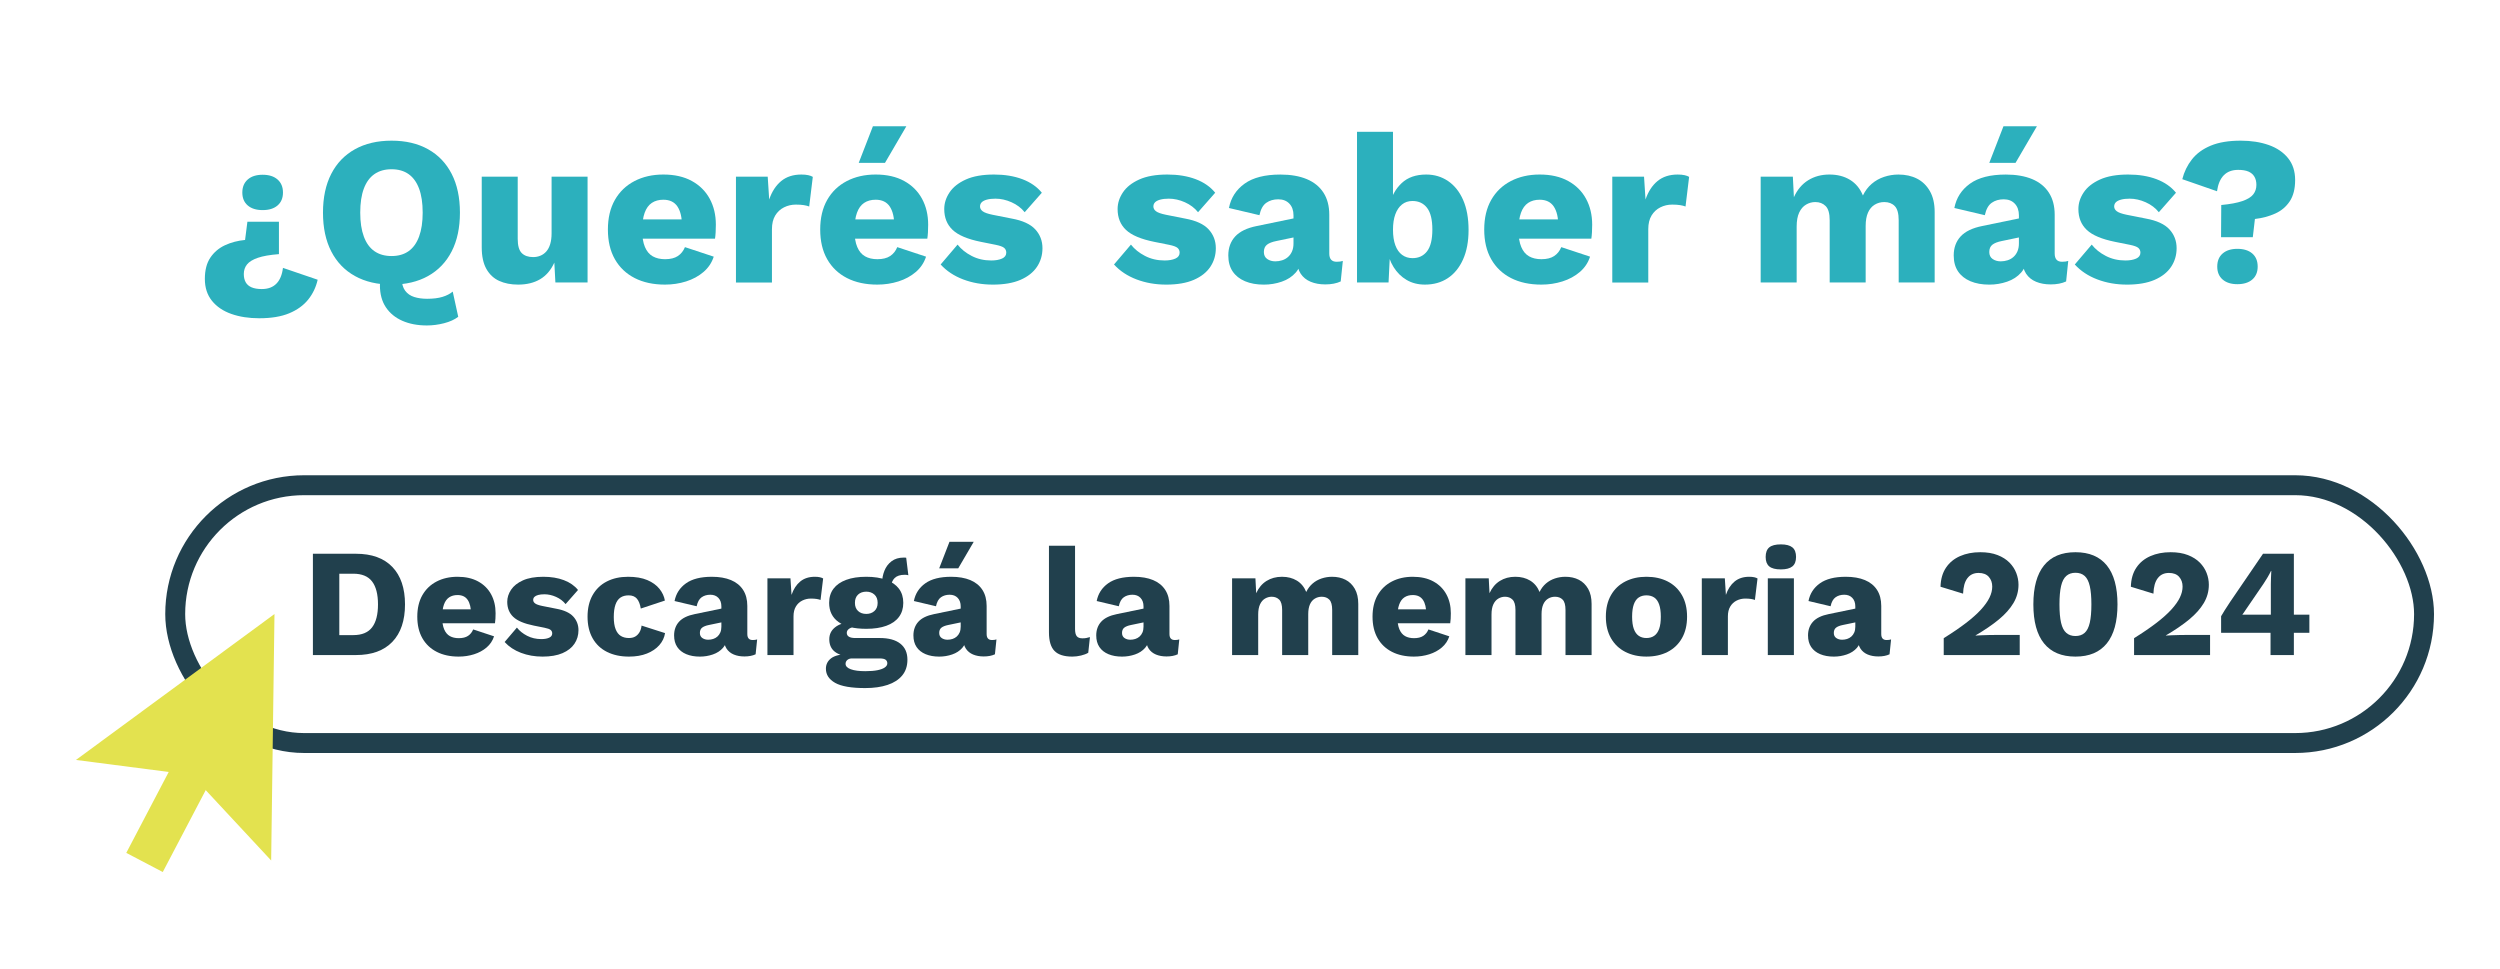 <?xml version="1.0" encoding="UTF-8"?>
<svg id="Capa_1" data-name="Capa 1" xmlns="http://www.w3.org/2000/svg" viewBox="0 0 502.009 194.671">
  <defs>
    <style>
      .cls-1 {
        fill: none;
        stroke: #21404d;
        stroke-miterlimit: 10;
        stroke-width: 4px;
      }

      .cls-2 {
        fill: #2cb0bd;
      }

      .cls-3 {
        fill: #21404d;
      }

      .cls-4 {
        fill: #e3e24f;
      }
    </style>
  </defs>
  <g>
    <path class="cls-2" d="M52.06,63.908c-2.096,0-3.968-.29-5.61-.871-1.644-.581-2.941-1.46-3.889-2.635-.951-1.177-1.425-2.644-1.425-4.4,0-1.756.369-3.181,1.105-4.271s1.714-1.919,2.933-2.487c1.219-.566,2.565-.92,4.038-1.063l.467-3.655h6.333v6.503c-1.813.141-3.23.389-4.25.743s-1.742.8-2.168,1.339c-.425.539-.637,1.176-.637,1.913,0,.652.127,1.205.382,1.658.254.453.651.793,1.189,1.02.538.226,1.219.34,2.04.34,1.247,0,2.224-.361,2.933-1.083.709-.723,1.148-1.778,1.318-3.167l6.971,2.38c-.341,1.502-.978,2.833-1.913,3.996-.936,1.161-2.204,2.075-3.805,2.742-1.601.665-3.607.998-6.015.998ZM52.741,42.188c-1.275,0-2.274-.311-2.997-.935-.722-.622-1.084-1.488-1.084-2.593,0-1.104.362-1.976,1.084-2.613.723-.638,1.722-.956,2.997-.956s2.274.318,2.997.956c.723.637,1.084,1.509,1.084,2.613,0,1.105-.361,1.971-1.084,2.593-.723.624-1.722.935-2.997.935Z"/>
    <path class="cls-2" d="M78.626,28.247c2.834,0,5.278.573,7.332,1.721,2.055,1.148,3.635,2.798,4.74,4.952s1.658,4.747,1.658,7.778c0,3.033-.553,5.626-1.658,7.779s-2.685,3.804-4.74,4.952c-2.054,1.147-4.498,1.721-7.332,1.721-2.833,0-5.285-.574-7.353-1.721-2.068-1.148-3.655-2.798-4.76-4.952s-1.658-4.747-1.658-7.779c0-3.031.553-5.625,1.658-7.778s2.692-3.804,4.76-4.952,4.52-1.721,7.353-1.721ZM78.626,33.985c-1.36,0-2.508.326-3.443.978-.935.652-1.644,1.622-2.124,2.911-.483,1.29-.723,2.898-.723,4.824,0,1.899.24,3.5.723,4.804.481,1.304,1.189,2.281,2.124,2.933s2.083.978,3.443.978c1.361,0,2.501-.326,3.422-.978s1.622-1.629,2.104-2.933.723-2.905.723-4.804c0-1.926-.241-3.534-.723-4.824-.482-1.289-1.184-2.259-2.104-2.911-.92-.651-2.061-.978-3.422-.978ZM85.725,65.354c-1.87,0-3.514-.313-4.931-.936s-2.522-1.529-3.315-2.72c-.794-1.191-1.191-2.664-1.191-4.42,0-.566.077-1.161.234-1.786.155-.622.404-1.232.743-1.827l4.25-.978c-.283.623-.496,1.191-.637,1.701-.142.51-.213.978-.213,1.402,0,1.105.226,1.962.681,2.572.453.609,1.063,1.034,1.827,1.275.766.241,1.629.361,2.593.361,1.218,0,2.246-.127,3.082-.382.835-.254,1.522-.61,2.061-1.063l1.105,5.058c-.737.566-1.686.999-2.848,1.296-1.163.298-2.309.447-3.443.447Z"/>
    <path class="cls-2" d="M104.045,57.15c-1.445,0-2.713-.248-3.804-.743s-1.948-1.297-2.572-2.403c-.623-1.104-.935-2.549-.935-4.335v-14.196h7.225v12.497c0,1.36.269,2.309.808,2.848.538.538,1.303.807,2.295.807.51,0,.992-.091,1.445-.276.453-.184.851-.467,1.191-.85.34-.383.602-.879.786-1.488.184-.61.277-1.325.277-2.147v-11.391h7.225v21.253h-6.461l-.212-3.996c-.681,1.502-1.63,2.614-2.849,3.336-1.219.723-2.692,1.084-4.42,1.084Z"/>
    <path class="cls-2" d="M133.544,57.15c-2.353,0-4.386-.438-6.1-1.317-1.714-.878-3.039-2.139-3.974-3.784-.935-1.642-1.402-3.627-1.402-5.951,0-2.323.467-4.306,1.402-5.951.935-1.642,2.246-2.904,3.932-3.783,1.686-.878,3.62-1.317,5.802-1.317,2.239,0,4.145.432,5.718,1.296s2.769,2.055,3.592,3.571c.821,1.516,1.232,3.251,1.232,5.206,0,.51-.015,1.02-.043,1.53s-.071.935-.127,1.276h-16.832v-3.868h13.644l-3.443,1.317c0-1.701-.305-3.003-.914-3.91-.61-.907-1.552-1.36-2.827-1.36-.907,0-1.678.212-2.316.637s-1.12,1.092-1.445,1.998c-.326.907-.489,2.07-.489,3.485,0,1.389.184,2.516.553,3.379.368.865.892,1.488,1.573,1.871.679.382,1.501.573,2.465.573,1.076,0,1.934-.212,2.572-.637.637-.425,1.111-1.02,1.424-1.786l5.78,1.913c-.397,1.22-1.084,2.247-2.062,3.082-.978.836-2.14,1.466-3.485,1.891-1.346.426-2.756.638-4.229.638Z"/>
    <path class="cls-2" d="M147.783,56.725v-21.253h6.376l.297,4.591c.538-1.587,1.34-2.82,2.401-3.698,1.063-.878,2.416-1.317,4.059-1.317.538,0,.999.043,1.381.128.383.084.687.198.915.34l-.723,5.951c-.284-.113-.645-.205-1.084-.277-.439-.07-.971-.105-1.594-.105-.85,0-1.644.184-2.38.552-.737.369-1.325.915-1.763,1.637-.439.723-.659,1.637-.659,2.742v10.711h-7.225Z"/>
    <path class="cls-2" d="M176.176,57.15c-2.353,0-4.386-.438-6.1-1.317-1.714-.878-3.039-2.139-3.974-3.784-.935-1.642-1.402-3.627-1.402-5.951,0-2.323.467-4.306,1.402-5.951.935-1.642,2.246-2.904,3.932-3.783,1.686-.878,3.62-1.317,5.802-1.317,2.239,0,4.145.432,5.718,1.296s2.769,2.055,3.592,3.571c.821,1.516,1.232,3.251,1.232,5.206,0,.51-.015,1.02-.043,1.53s-.071.935-.127,1.276h-16.832v-3.868h13.644l-3.443,1.317c0-1.701-.305-3.003-.914-3.91-.61-.907-1.552-1.36-2.827-1.36-.907,0-1.678.212-2.316.637s-1.12,1.092-1.445,1.998c-.326.907-.489,2.07-.489,3.485,0,1.389.184,2.516.553,3.379.368.865.892,1.488,1.573,1.871.679.382,1.501.573,2.465.573,1.076,0,1.934-.212,2.572-.637.637-.425,1.111-1.02,1.424-1.786l5.78,1.913c-.397,1.22-1.084,2.247-2.062,3.082-.978.836-2.14,1.466-3.485,1.891-1.346.426-2.756.638-4.229.638ZM175.283,25.356h6.715l-4.293,7.354h-5.271l2.849-7.354Z"/>
    <path class="cls-2" d="M199.341,57.15c-2.126,0-4.102-.348-5.929-1.041-1.829-.694-3.337-1.693-4.527-2.997l3.4-3.996c.707.908,1.65,1.666,2.826,2.275,1.176.61,2.487.914,3.932.914.878,0,1.601-.128,2.168-.382.566-.256.85-.651.85-1.191,0-.397-.142-.715-.425-.956-.284-.24-.85-.446-1.7-.617l-2.975-.595c-2.665-.537-4.556-1.339-5.675-2.401-1.12-1.063-1.679-2.457-1.679-4.186,0-1.161.354-2.275,1.063-3.336.709-1.063,1.799-1.927,3.274-2.593,1.473-.666,3.358-.999,5.653-.999,2.154,0,4.052.312,5.696.935,1.642.623,2.946,1.53,3.91,2.72l-3.443,3.912c-.681-.851-1.559-1.516-2.636-1.998-1.077-.482-2.154-.723-3.23-.723-.681,0-1.255.064-1.722.192-.467.127-.815.305-1.041.531s-.34.51-.34.85c0,.369.176.687.531.956.354.269,1.012.503,1.976.701l3.868.766c2.182.397,3.755,1.12,4.718,2.168s1.446,2.309,1.446,3.783c0,1.389-.369,2.636-1.105,3.74-.738,1.105-1.843,1.976-3.316,2.614s-3.33.956-5.567.956Z"/>
    <path class="cls-2" d="M234.152,57.15c-2.126,0-4.102-.348-5.929-1.041-1.829-.694-3.337-1.693-4.527-2.997l3.4-3.996c.707.908,1.65,1.666,2.826,2.275,1.176.61,2.487.914,3.932.914.878,0,1.601-.128,2.168-.382.566-.256.85-.651.85-1.191,0-.397-.142-.715-.425-.956-.284-.24-.85-.446-1.7-.617l-2.975-.595c-2.665-.537-4.556-1.339-5.675-2.401-1.12-1.063-1.679-2.457-1.679-4.186,0-1.161.354-2.275,1.063-3.336.709-1.063,1.799-1.927,3.274-2.593,1.473-.666,3.358-.999,5.653-.999,2.154,0,4.052.312,5.696.935,1.642.623,2.946,1.53,3.91,2.72l-3.443,3.912c-.681-.851-1.559-1.516-2.636-1.998-1.077-.482-2.154-.723-3.23-.723-.681,0-1.255.064-1.722.192-.467.127-.815.305-1.041.531s-.34.51-.34.85c0,.369.176.687.531.956.354.269,1.012.503,1.976.701l3.868.766c2.182.397,3.755,1.12,4.718,2.168s1.446,2.309,1.446,3.783c0,1.389-.369,2.636-1.105,3.74-.738,1.105-1.843,1.976-3.316,2.614s-3.33.956-5.567.956Z"/>
    <path class="cls-2" d="M259.74,43.251c0-.991-.277-1.778-.83-2.359-.552-.581-1.296-.871-2.231-.871s-1.737.233-2.401.701c-.666.467-1.127,1.297-1.381,2.487l-6.121-1.445c.397-2.04,1.445-3.669,3.146-4.888,1.7-1.218,4.094-1.827,7.183-1.827,2.068,0,3.832.305,5.292.914,1.46.61,2.579,1.516,3.359,2.72.779,1.205,1.168,2.686,1.168,4.442v7.779c0,1.105.496,1.657,1.488,1.657.51,0,.92-.056,1.233-.169l-.425,4.122c-.851.397-1.886.595-3.103.595-1.105,0-2.083-.177-2.933-.531-.85-.353-1.517-.892-1.998-1.614-.482-.723-.723-1.637-.723-2.742v-.254l.808-.298c0,1.219-.362,2.239-1.084,3.061-.723.822-1.658,1.432-2.805,1.827-1.148.397-2.345.595-3.592.595-1.445,0-2.706-.226-3.784-.679-1.076-.454-1.906-1.112-2.487-1.976s-.871-1.935-.871-3.21c0-1.53.461-2.798,1.381-3.804.922-1.006,2.373-1.707,4.358-2.104l8.033-1.658-.041,3.826-4.081.85c-.851.169-1.481.418-1.891.743-.411.326-.617.815-.617,1.466,0,.624.226,1.092.679,1.404s.992.467,1.615.467c.482,0,.942-.071,1.381-.213.439-.141.83-.361,1.169-.659.34-.297.609-.673.807-1.126s.298-.992.298-1.615v-5.611Z"/>
    <path class="cls-2" d="M286.135,57.15c-1.389,0-2.614-.312-3.676-.935-1.063-.623-1.934-1.48-2.614-2.572-.681-1.091-1.12-2.331-1.317-3.719l.679-.892-.382,7.693h-6.333v-30.264h7.225v15.684l-.679-1.019c.396-1.757,1.204-3.21,2.423-4.358,1.218-1.147,2.861-1.721,4.931-1.721,1.642,0,3.109.439,4.399,1.317,1.289.879,2.295,2.147,3.018,3.804.722,1.658,1.084,3.664,1.084,6.015,0,2.296-.369,4.266-1.105,5.908-.738,1.645-1.758,2.898-3.061,3.762-1.304.864-2.834,1.296-4.591,1.296ZM283.627,51.837c1.247,0,2.224-.461,2.933-1.381s1.063-2.373,1.063-4.358c0-1.982-.354-3.435-1.063-4.357-.709-.92-1.686-1.381-2.933-1.381-.822,0-1.524.234-2.103.702-.582.467-1.028,1.126-1.34,1.976-.312.85-.467,1.885-.467,3.102,0,1.219.156,2.253.467,3.103s.766,1.496,1.36,1.934c.595.439,1.289.659,2.083.659Z"/>
    <path class="cls-2" d="M309.513,57.15c-2.353,0-4.386-.438-6.1-1.317-1.714-.878-3.039-2.139-3.974-3.784-.935-1.642-1.402-3.627-1.402-5.951,0-2.323.467-4.306,1.402-5.951.935-1.642,2.246-2.904,3.932-3.783,1.686-.878,3.62-1.317,5.802-1.317,2.239,0,4.145.432,5.718,1.296s2.769,2.055,3.592,3.571c.821,1.516,1.232,3.251,1.232,5.206,0,.51-.015,1.02-.043,1.53s-.071.935-.127,1.276h-16.832v-3.868h13.644l-3.443,1.317c0-1.701-.305-3.003-.914-3.91-.61-.907-1.552-1.36-2.827-1.36-.907,0-1.678.212-2.316.637s-1.12,1.092-1.445,1.998c-.326.907-.489,2.07-.489,3.485,0,1.389.184,2.516.553,3.379.368.865.892,1.488,1.573,1.871.679.382,1.501.573,2.465.573,1.076,0,1.934-.212,2.572-.637.637-.425,1.111-1.02,1.424-1.786l5.78,1.913c-.397,1.22-1.084,2.247-2.062,3.082-.978.836-2.14,1.466-3.485,1.891-1.346.426-2.756.638-4.229.638Z"/>
    <path class="cls-2" d="M323.752,56.725v-21.253h6.376l.297,4.591c.538-1.587,1.34-2.82,2.401-3.698,1.063-.878,2.416-1.317,4.059-1.317.538,0,.999.043,1.381.128.383.084.687.198.915.34l-.723,5.951c-.284-.113-.645-.205-1.084-.277-.439-.07-.971-.105-1.594-.105-.85,0-1.644.184-2.38.552-.737.369-1.325.915-1.763,1.637-.439.723-.659,1.637-.659,2.742v10.711h-7.225Z"/>
    <path class="cls-2" d="M353.549,56.725v-21.253h6.461l.212,4.123c.681-1.502,1.637-2.636,2.869-3.401,1.233-.765,2.657-1.147,4.272-1.147,1.586,0,2.961.354,4.123,1.063,1.161.709,2.025,1.757,2.592,3.145.453-.935,1.041-1.714,1.765-2.337.722-.623,1.552-1.091,2.487-1.402s1.898-.467,2.89-.467c1.416,0,2.663.276,3.74.828s1.934,1.389,2.572,2.508c.638,1.12.956,2.516.956,4.187v14.154h-7.225v-12.497c0-1.36-.262-2.309-.787-2.848s-1.225-.807-2.103-.807c-.709,0-1.354.177-1.934.531-.582.354-1.028.886-1.34,1.593-.312.709-.467,1.602-.467,2.678v11.349h-7.225v-12.497c0-1.36-.27-2.309-.808-2.848s-1.232-.807-2.082-.807c-.652,0-1.269.169-1.85.51-.581.34-1.041.871-1.381,1.593-.34.723-.51,1.666-.51,2.827v11.221h-7.225Z"/>
    <path class="cls-2" d="M405.405,43.251c0-.991-.277-1.778-.83-2.359-.552-.581-1.296-.871-2.231-.871s-1.737.233-2.401.701c-.666.467-1.127,1.297-1.381,2.487l-6.121-1.445c.397-2.04,1.445-3.669,3.146-4.888,1.7-1.218,4.094-1.827,7.183-1.827,2.068,0,3.832.305,5.292.914,1.46.61,2.579,1.516,3.359,2.72.779,1.205,1.168,2.686,1.168,4.442v7.779c0,1.105.496,1.657,1.488,1.657.51,0,.92-.056,1.233-.169l-.425,4.122c-.851.397-1.886.595-3.103.595-1.105,0-2.083-.177-2.933-.531-.85-.353-1.517-.892-1.998-1.614-.482-.723-.723-1.637-.723-2.742v-.254l.808-.298c0,1.219-.362,2.239-1.084,3.061-.723.822-1.658,1.432-2.805,1.827-1.148.397-2.345.595-3.592.595-1.445,0-2.706-.226-3.784-.679-1.076-.454-1.906-1.112-2.487-1.976s-.871-1.935-.871-3.21c0-1.53.461-2.798,1.381-3.804.922-1.006,2.373-1.707,4.358-2.104l8.033-1.658-.041,3.826-4.081.85c-.851.169-1.481.418-1.891.743-.411.326-.617.815-.617,1.466,0,.624.226,1.092.679,1.404s.992.467,1.615.467c.482,0,.942-.071,1.381-.213.439-.141.83-.361,1.169-.659.34-.297.609-.673.807-1.126s.298-.992.298-1.615v-5.611ZM402.302,25.356h6.716l-4.294,7.354h-5.27l2.848-7.354Z"/>
    <path class="cls-2" d="M427.082,57.15c-2.126,0-4.102-.348-5.929-1.041-1.829-.694-3.337-1.693-4.527-2.997l3.4-3.996c.707.908,1.65,1.666,2.826,2.275,1.176.61,2.487.914,3.932.914.878,0,1.601-.128,2.168-.382.566-.256.85-.651.85-1.191,0-.397-.142-.715-.425-.956-.284-.24-.85-.446-1.7-.617l-2.975-.595c-2.665-.537-4.556-1.339-5.675-2.401-1.12-1.063-1.679-2.457-1.679-4.186,0-1.161.354-2.275,1.063-3.336.709-1.063,1.799-1.927,3.274-2.593,1.473-.666,3.358-.999,5.653-.999,2.154,0,4.052.312,5.696.935,1.642.623,2.946,1.53,3.91,2.72l-3.443,3.912c-.681-.851-1.559-1.516-2.636-1.998-1.077-.482-2.154-.723-3.23-.723-.681,0-1.255.064-1.722.192-.467.127-.815.305-1.041.531s-.34.51-.34.85c0,.369.176.687.531.956.354.269,1.012.503,1.976.701l3.868.766c2.182.397,3.755,1.12,4.718,2.168s1.446,2.309,1.446,3.783c0,1.389-.369,2.636-1.105,3.74-.738,1.105-1.843,1.976-3.316,2.614s-3.33.956-5.567.956Z"/>
    <path class="cls-2" d="M449.949,28.247c2.096,0,3.966.29,5.61.871s2.94,1.46,3.889,2.635c.95,1.177,1.424,2.644,1.424,4.4s-.361,3.181-1.083,4.271c-.723,1.091-1.701,1.913-2.933,2.465-1.233.553-2.586.914-4.059,1.084l-.425,3.655h-6.376l.041-6.461c1.786-.169,3.195-.432,4.23-.786,1.034-.354,1.763-.8,2.188-1.339.426-.538.638-1.176.638-1.913,0-.652-.135-1.204-.404-1.658-.27-.453-.666-.793-1.191-1.02-.525-.226-1.211-.34-2.061-.34-1.219,0-2.183.361-2.891,1.083-.709.723-1.161,1.793-1.36,3.21l-6.971-2.423c.368-1.473,1.013-2.798,1.934-3.974s2.182-2.096,3.784-2.762c1.6-.666,3.605-.999,6.015-.999ZM449.269,49.967c1.275,0,2.274.312,2.997.935.722.623,1.084,1.502,1.084,2.635,0,1.105-.362,1.971-1.084,2.593-.723.623-1.722.935-2.997.935-1.248,0-2.232-.312-2.954-.935-.723-.622-1.084-1.488-1.084-2.593,0-1.132.361-2.011,1.084-2.635.722-.623,1.706-.935,2.954-.935Z"/>
  </g>
  <g>
    <g>
      <rect class="cls-1" x="35.184" y="97.433" width="451.573" height="51.771" rx="25.885" ry="25.885"/>
      <g>
        <path class="cls-3" d="M71.463,111.195c3.186,0,5.626.884,7.321,2.65,1.695,1.768,2.543,4.274,2.543,7.521s-.848,5.754-2.543,7.521c-1.695,1.768-4.136,2.651-7.321,2.651h-8.631v-20.344h8.631ZM70.94,127.532c1.726,0,2.984-.519,3.775-1.557s1.187-2.574,1.187-4.608-.396-3.57-1.187-4.608c-.791-1.037-2.05-1.557-3.775-1.557h-2.806v12.33h2.806Z"/>
        <path class="cls-3" d="M92.116,131.847c-1.706,0-3.18-.318-4.423-.956-1.244-.637-2.204-1.551-2.883-2.743-.678-1.191-1.017-2.63-1.017-4.315,0-1.685.339-3.123,1.017-4.315.679-1.191,1.629-2.106,2.852-2.743s2.625-.956,4.208-.956c1.623,0,3.005.313,4.146.94s2.008,1.49,2.604,2.589c.596,1.1.894,2.358.894,3.776,0,.37-.01.74-.03,1.109-.021.37-.052.679-.093.925h-12.206v-2.805h9.895l-2.497.955c0-1.232-.221-2.178-.662-2.835-.442-.658-1.126-.987-2.05-.987-.658,0-1.218.154-1.681.463-.462.309-.812.791-1.048,1.448-.236.658-.354,1.501-.354,2.528,0,1.007.134,1.823.4,2.45.268.627.647,1.079,1.141,1.356s1.089.416,1.788.416c.78,0,1.402-.154,1.865-.463.462-.308.806-.739,1.032-1.294l4.192,1.387c-.288.884-.786,1.629-1.495,2.235s-1.552,1.063-2.527,1.371c-.977.309-1.999.463-3.067.463Z"/>
        <path class="cls-3" d="M108.914,131.847c-1.541,0-2.975-.252-4.3-.756-1.326-.503-2.42-1.228-3.283-2.173l2.466-2.897c.514.658,1.197,1.207,2.05,1.649.853.441,1.804.662,2.852.662.637,0,1.16-.092,1.572-.277.41-.185.616-.473.616-.863,0-.287-.104-.519-.309-.693-.205-.174-.616-.323-1.232-.446l-2.158-.432c-1.932-.391-3.304-.972-4.115-1.742s-1.217-1.782-1.217-3.036c0-.842.257-1.648.771-2.42.514-.771,1.305-1.396,2.373-1.88,1.068-.482,2.436-.725,4.1-.725,1.562,0,2.938.227,4.131.679,1.191.452,2.137,1.109,2.836,1.973l-2.497,2.836c-.493-.617-1.13-1.1-1.911-1.449-.781-.349-1.562-.523-2.343-.523-.493,0-.909.046-1.248.139-.339.092-.591.221-.755.385-.165.165-.247.37-.247.617,0,.267.128.498.386.693.256.195.734.365,1.433.509l2.806.555c1.582.288,2.723.812,3.421,1.571.698.761,1.048,1.676,1.048,2.744,0,1.007-.267,1.911-.801,2.712-.535.802-1.336,1.434-2.404,1.896-1.069.463-2.415.694-4.038.694Z"/>
        <path class="cls-3" d="M126.083,115.818c1.562,0,2.861.222,3.899.663,1.037.442,1.85,1.027,2.435,1.757.586.729.951,1.516,1.095,2.358l-4.84,1.603c-.144-.883-.405-1.546-.785-1.988-.381-.441-.931-.662-1.649-.662-.658,0-1.208.148-1.649.446-.442.299-.775.771-1.002,1.418-.226.647-.339,1.475-.339,2.481s.123,1.824.37,2.45c.246.628.596,1.079,1.048,1.356s.986.416,1.603.416c.514,0,.94-.097,1.279-.292.34-.195.622-.479.848-.848.227-.37.37-.822.432-1.356l4.717,1.51c-.145.905-.529,1.711-1.156,2.42s-1.454,1.27-2.481,1.68c-1.027.411-2.229.617-3.606.617-1.686,0-3.154-.313-4.408-.94-1.253-.627-2.219-1.541-2.897-2.743-.678-1.202-1.017-2.646-1.017-4.331,0-1.685.339-3.129,1.017-4.331.679-1.202,1.629-2.116,2.852-2.743s2.636-.94,4.238-.94Z"/>
        <path class="cls-3" d="M144.855,121.767c0-.719-.2-1.289-.602-1.711-.4-.421-.939-.632-1.618-.632-.678,0-1.259.17-1.741.509-.483.339-.817.94-1.002,1.804l-4.438-1.049c.287-1.479,1.048-2.66,2.28-3.544,1.233-.884,2.97-1.326,5.21-1.326,1.5,0,2.779.222,3.838.663,1.058.442,1.869,1.1,2.435,1.973.565.874.848,1.947.848,3.222v5.641c0,.801.359,1.202,1.079,1.202.37,0,.667-.041.894-.124l-.308,2.99c-.617.288-1.367.432-2.251.432-.801,0-1.51-.129-2.127-.385-.616-.257-1.099-.647-1.448-1.172-.35-.523-.524-1.187-.524-1.988v-.185l.586-.216c0,.884-.262,1.623-.786,2.219-.523.597-1.202,1.038-2.034,1.326-.832.287-1.7.432-2.604.432-1.048,0-1.963-.165-2.743-.493-.781-.329-1.383-.807-1.804-1.434s-.632-1.402-.632-2.327c0-1.11.334-2.029,1.002-2.759.667-.729,1.721-1.238,3.159-1.526l5.826-1.202-.031,2.774-2.959.616c-.616.124-1.074.304-1.372.54s-.446.591-.446,1.063c0,.452.164.791.493,1.017.328.227.719.34,1.171.34.35,0,.684-.052,1.002-.154s.602-.263.848-.478c.247-.216.441-.488.586-.817.144-.328.216-.719.216-1.171v-4.069Z"/>
        <path class="cls-3" d="M154.102,131.539v-15.412h4.624l.216,3.329c.39-1.15.971-2.045,1.741-2.682s1.752-.956,2.944-.956c.39,0,.724.031,1.002.093.277.062.497.144.662.247l-.523,4.315c-.206-.082-.468-.149-.786-.201-.319-.051-.704-.077-1.156-.077-.616,0-1.192.135-1.727.401s-.96.662-1.278,1.187c-.319.524-.479,1.187-.479,1.988v7.768h-5.24Z"/>
        <path class="cls-3" d="M176.665,128.117c1.788,0,3.16.376,4.115,1.125.956.751,1.434,1.824,1.434,3.222,0,1.273-.35,2.332-1.048,3.175-.699.843-1.68,1.475-2.944,1.896-1.264.421-2.759.632-4.484.632-2.795,0-4.809-.35-6.042-1.048-1.232-.699-1.85-1.645-1.85-2.836,0-.863.35-1.562,1.049-2.096.698-.535,1.859-.822,3.482-.863l-.123.493c-1.254-.165-2.188-.534-2.805-1.109-.617-.575-.925-1.356-.925-2.343s.39-1.788,1.171-2.404,1.819-.956,3.113-1.018l1.911.895h-.493c-.801.041-1.367.175-1.695.4-.329.227-.493.504-.493.832,0,.35.144.612.432.786.287.175.719.262,1.295.262h4.9ZM173.954,115.818c1.562,0,2.897.206,4.007.617s1.957,1.001,2.543,1.772c.586.771.879,1.721.879,2.851,0,1.11-.293,2.056-.879,2.836-.586.781-1.434,1.372-2.543,1.772s-2.445.602-4.007.602c-2.446,0-4.3-.452-5.564-1.356-1.264-.904-1.896-2.188-1.896-3.854,0-1.13.293-2.08.879-2.851.586-.771,1.434-1.361,2.543-1.772s2.455-.617,4.038-.617ZM173.768,134.775c.986,0,1.804-.066,2.451-.2s1.135-.318,1.464-.555c.328-.236.493-.509.493-.817,0-.308-.113-.55-.339-.724-.227-.175-.638-.263-1.233-.263h-5.518c-.391,0-.704.103-.939.309-.237.205-.354.463-.354.771,0,.473.349.837,1.048,1.095.698.257,1.675.385,2.928.385ZM173.954,118.808c-.679,0-1.229.195-1.649.586s-.632.945-.632,1.664c0,.699.211,1.244.632,1.634.421.391.971.586,1.649.586.657,0,1.202-.195,1.634-.586.432-.39.646-.935.646-1.634,0-.719-.215-1.273-.646-1.664s-.977-.586-1.634-.586ZM181.967,111.996l.432,3.515c-.123-.041-.246-.066-.369-.077-.124-.011-.247-.016-.37-.016-.904,0-1.577.221-2.02.663-.441.441-.662.991-.662,1.648l-1.85-.678c0-.843.154-1.654.462-2.436.309-.78.786-1.418,1.434-1.911s1.464-.739,2.45-.739h.231c.093,0,.18.011.262.03Z"/>
        <path class="cls-3" d="M192.91,121.767c0-.719-.2-1.289-.602-1.711-.4-.421-.939-.632-1.618-.632-.678,0-1.259.17-1.741.509-.483.339-.817.94-1.002,1.804l-4.438-1.049c.287-1.479,1.048-2.66,2.28-3.544,1.233-.884,2.97-1.326,5.21-1.326,1.5,0,2.779.222,3.838.663,1.058.442,1.869,1.1,2.435,1.973.565.874.848,1.947.848,3.222v5.641c0,.801.359,1.202,1.079,1.202.37,0,.667-.041.894-.124l-.308,2.99c-.617.288-1.367.432-2.251.432-.801,0-1.51-.129-2.127-.385-.616-.257-1.099-.647-1.448-1.172-.35-.523-.524-1.187-.524-1.988v-.185l.586-.216c0,.884-.262,1.623-.786,2.219-.523.597-1.202,1.038-2.034,1.326-.832.287-1.7.432-2.604.432-1.048,0-1.963-.165-2.743-.493-.781-.329-1.383-.807-1.804-1.434s-.632-1.402-.632-2.327c0-1.11.334-2.029,1.002-2.759.667-.729,1.721-1.238,3.159-1.526l5.826-1.202-.031,2.774-2.959.616c-.616.124-1.074.304-1.372.54s-.446.591-.446,1.063c0,.452.164.791.493,1.017.328.227.719.34,1.171.34.35,0,.684-.052,1.002-.154s.602-.263.848-.478c.247-.216.441-.488.586-.817.144-.328.216-.719.216-1.171v-4.069ZM190.66,108.791h4.87l-3.113,5.332h-3.822l2.065-5.332Z"/>
        <path class="cls-3" d="M215.873,109.591v16.707c0,.679.113,1.161.339,1.449.227.288.606.432,1.141.432.309,0,.565-.021.771-.062.205-.041.452-.103.74-.185l-.339,3.145c-.37.226-.854.411-1.449.555s-1.182.216-1.757.216c-1.645,0-2.836-.38-3.575-1.141-.74-.76-1.11-2.004-1.11-3.729v-17.386h5.24Z"/>
        <path class="cls-3" d="M229.621,121.767c0-.719-.2-1.289-.602-1.711-.4-.421-.939-.632-1.618-.632-.678,0-1.259.17-1.741.509-.483.339-.817.94-1.002,1.804l-4.438-1.049c.287-1.479,1.048-2.66,2.28-3.544,1.233-.884,2.97-1.326,5.21-1.326,1.5,0,2.779.222,3.838.663,1.058.442,1.869,1.1,2.435,1.973.565.874.848,1.947.848,3.222v5.641c0,.801.359,1.202,1.079,1.202.37,0,.667-.041.894-.124l-.308,2.99c-.617.288-1.367.432-2.251.432-.801,0-1.51-.129-2.127-.385-.616-.257-1.099-.647-1.448-1.172-.35-.523-.524-1.187-.524-1.988v-.185l.586-.216c0,.884-.262,1.623-.786,2.219-.523.597-1.202,1.038-2.034,1.326-.832.287-1.7.432-2.604.432-1.048,0-1.963-.165-2.743-.493-.781-.329-1.383-.807-1.804-1.434s-.632-1.402-.632-2.327c0-1.11.334-2.029,1.002-2.759.667-.729,1.721-1.238,3.159-1.526l5.826-1.202-.031,2.774-2.959.616c-.616.124-1.074.304-1.372.54s-.446.591-.446,1.063c0,.452.164.791.493,1.017.328.227.719.34,1.171.34.35,0,.684-.052,1.002-.154s.602-.263.848-.478c.247-.216.441-.488.586-.817.144-.328.216-.719.216-1.171v-4.069Z"/>
        <path class="cls-3" d="M247.407,131.539v-15.412h4.686l.154,2.99c.493-1.089,1.187-1.911,2.081-2.466.894-.556,1.926-.833,3.098-.833,1.15,0,2.146.258,2.989.771.843.515,1.47,1.274,1.881,2.281.328-.678.755-1.243,1.279-1.695.523-.451,1.125-.791,1.803-1.017.679-.227,1.377-.34,2.097-.34,1.027,0,1.931.201,2.712.602s1.402,1.007,1.865,1.818c.462.812.693,1.824.693,3.036v10.265h-5.24v-9.062c0-.986-.19-1.675-.57-2.065-.38-.39-.889-.585-1.525-.585-.514,0-.981.128-1.402.385-.422.258-.745.643-.972,1.156-.226.514-.339,1.161-.339,1.941v8.23h-5.24v-9.062c0-.986-.195-1.675-.585-2.065-.391-.39-.895-.585-1.511-.585-.473,0-.92.123-1.341.369-.422.247-.755.632-1.002,1.156-.246.524-.37,1.208-.37,2.05v8.138h-5.24Z"/>
        <path class="cls-3" d="M283.933,131.847c-1.706,0-3.18-.318-4.423-.956-1.244-.637-2.204-1.551-2.883-2.743-.678-1.191-1.017-2.63-1.017-4.315,0-1.685.339-3.123,1.017-4.315.679-1.191,1.629-2.106,2.852-2.743s2.625-.956,4.208-.956c1.623,0,3.005.313,4.146.94s2.008,1.49,2.604,2.589c.596,1.1.894,2.358.894,3.776,0,.37-.01.74-.03,1.109-.021.37-.052.679-.093.925h-12.206v-2.805h9.895l-2.497.955c0-1.232-.221-2.178-.662-2.835-.442-.658-1.126-.987-2.05-.987-.658,0-1.218.154-1.681.463-.462.309-.812.791-1.048,1.448-.236.658-.354,1.501-.354,2.528,0,1.007.134,1.823.4,2.45.268.627.647,1.079,1.141,1.356s1.089.416,1.788.416c.78,0,1.402-.154,1.865-.463.462-.308.806-.739,1.032-1.294l4.192,1.387c-.288.884-.786,1.629-1.495,2.235s-1.552,1.063-2.527,1.371c-.977.309-1.999.463-3.067.463Z"/>
        <path class="cls-3" d="M294.259,131.539v-15.412h4.686l.154,2.99c.493-1.089,1.187-1.911,2.081-2.466.894-.556,1.926-.833,3.098-.833,1.15,0,2.146.258,2.989.771.843.515,1.47,1.274,1.881,2.281.328-.678.755-1.243,1.279-1.695.523-.451,1.125-.791,1.803-1.017.679-.227,1.377-.34,2.097-.34,1.027,0,1.931.201,2.712.602s1.402,1.007,1.865,1.818c.462.812.693,1.824.693,3.036v10.265h-5.24v-9.062c0-.986-.19-1.675-.57-2.065-.38-.39-.889-.585-1.525-.585-.514,0-.981.128-1.402.385-.422.258-.745.643-.972,1.156-.226.514-.339,1.161-.339,1.941v8.23h-5.24v-9.062c0-.986-.195-1.675-.585-2.065-.391-.39-.895-.585-1.511-.585-.473,0-.92.123-1.341.369-.422.247-.755.632-1.002,1.156-.246.524-.37,1.208-.37,2.05v8.138h-5.24Z"/>
        <path class="cls-3" d="M330.601,115.818c1.623,0,3.046.313,4.269.94s2.178,1.541,2.867,2.743c.688,1.202,1.032,2.646,1.032,4.331,0,1.686-.345,3.129-1.032,4.331-.689,1.202-1.645,2.116-2.867,2.743s-2.646.94-4.269.94c-1.583,0-2.99-.313-4.224-.94-1.232-.627-2.193-1.541-2.882-2.743s-1.032-2.646-1.032-4.331c0-1.685.344-3.129,1.032-4.331s1.649-2.116,2.882-2.743c1.233-.627,2.641-.94,4.224-.94ZM330.601,119.548c-.597,0-1.11.144-1.542.431-.431.288-.76.751-.986,1.388-.226.637-.339,1.459-.339,2.466s.113,1.824.339,2.45c.227.627.556,1.09.986,1.388.432.298.945.446,1.542.446.616,0,1.141-.148,1.571-.446.432-.298.761-.761.986-1.388.227-.626.34-1.443.34-2.45s-.113-1.829-.34-2.466c-.226-.637-.555-1.1-.986-1.388-.431-.287-.955-.431-1.571-.431Z"/>
        <path class="cls-3" d="M341.728,131.539v-15.412h4.624l.216,3.329c.39-1.15.971-2.045,1.741-2.682s1.752-.956,2.944-.956c.39,0,.724.031,1.002.093.277.062.497.144.662.247l-.523,4.315c-.206-.082-.468-.149-.786-.201-.319-.051-.704-.077-1.156-.077-.616,0-1.192.135-1.727.401s-.96.662-1.278,1.187c-.319.524-.479,1.187-.479,1.988v7.768h-5.24Z"/>
        <path class="cls-3" d="M357.602,114.339c-1.068,0-1.845-.2-2.327-.601-.482-.401-.724-1.033-.724-1.896,0-.884.241-1.526.724-1.927.482-.401,1.259-.602,2.327-.602,1.049,0,1.819.2,2.312.602.493.4.739,1.043.739,1.927,0,.862-.246,1.494-.739,1.896-.493.4-1.264.601-2.312.601ZM360.222,116.127v15.412h-5.24v-15.412h5.24Z"/>
        <path class="cls-3" d="M372.552,121.767c0-.719-.2-1.289-.602-1.711-.4-.421-.939-.632-1.618-.632-.678,0-1.259.17-1.741.509-.483.339-.817.94-1.002,1.804l-4.438-1.049c.287-1.479,1.048-2.66,2.28-3.544,1.233-.884,2.97-1.326,5.21-1.326,1.5,0,2.779.222,3.838.663,1.058.442,1.869,1.1,2.435,1.973.565.874.848,1.947.848,3.222v5.641c0,.801.359,1.202,1.079,1.202.37,0,.667-.041.894-.124l-.308,2.99c-.617.288-1.367.432-2.251.432-.801,0-1.51-.129-2.127-.385-.616-.257-1.099-.647-1.448-1.172-.35-.523-.524-1.187-.524-1.988v-.185l.586-.216c0,.884-.262,1.623-.786,2.219-.523.597-1.202,1.038-2.034,1.326-.832.287-1.7.432-2.604.432-1.048,0-1.963-.165-2.743-.493-.781-.329-1.383-.807-1.804-1.434s-.632-1.402-.632-2.327c0-1.11.334-2.029,1.002-2.759.667-.729,1.721-1.238,3.159-1.526l5.826-1.202-.031,2.774-2.959.616c-.616.124-1.074.304-1.372.54s-.446.591-.446,1.063c0,.452.164.791.493,1.017.328.227.719.34,1.171.34.35,0,.684-.052,1.002-.154s.602-.263.848-.478c.247-.216.441-.488.586-.817.144-.328.216-.719.216-1.171v-4.069Z"/>
        <path class="cls-3" d="M390.307,131.539v-3.391c1.746-1.089,3.236-2.106,4.47-3.052,1.232-.945,2.234-1.839,3.005-2.682s1.341-1.644,1.711-2.404c.37-.76.555-1.5.555-2.22,0-.78-.231-1.433-.693-1.957-.463-.523-1.146-.786-2.05-.786-.966,0-1.716.354-2.25,1.063-.535.709-.822,1.742-.863,3.098l-4.531-1.387c.041-1.521.405-2.794,1.095-3.822.688-1.027,1.628-1.803,2.82-2.327,1.191-.524,2.548-.786,4.068-.786,1.336,0,2.491.19,3.468.57.976.381,1.772.884,2.389,1.511.617.627,1.074,1.325,1.372,2.096s.447,1.557.447,2.358c0,1.315-.34,2.543-1.018,3.684-.678,1.14-1.66,2.239-2.943,3.298-1.285,1.059-2.842,2.122-4.67,3.19v.03c.349-.02.76-.041,1.232-.062.473-.02.966-.035,1.479-.046.514-.01.976-.016,1.388-.016h4.777v4.038h-15.258Z"/>
        <path class="cls-3" d="M416.754,131.847c-2.774,0-4.876-.884-6.304-2.651-1.429-1.767-2.143-4.377-2.143-7.829s.714-6.062,2.143-7.829c1.428-1.768,3.529-2.651,6.304-2.651,2.773,0,4.875.884,6.303,2.651,1.429,1.768,2.143,4.377,2.143,7.829s-.714,6.062-2.143,7.829c-1.428,1.768-3.529,2.651-6.303,2.651ZM416.754,127.716c.76,0,1.376-.21,1.849-.632.473-.421.817-1.099,1.033-2.034s.323-2.163.323-3.684-.107-2.748-.323-3.684c-.216-.935-.561-1.613-1.033-2.034s-1.089-.632-1.849-.632c-.74,0-1.352.211-1.834.632-.483.421-.833,1.1-1.049,2.034-.216.936-.323,2.163-.323,3.684s.107,2.748.323,3.684.565,1.613,1.049,2.034c.482.422,1.094.632,1.834.632Z"/>
        <path class="cls-3" d="M428.529,131.539v-3.391c1.746-1.089,3.236-2.106,4.47-3.052,1.232-.945,2.234-1.839,3.005-2.682s1.341-1.644,1.711-2.404c.37-.76.555-1.5.555-2.22,0-.78-.231-1.433-.693-1.957-.463-.523-1.146-.786-2.05-.786-.966,0-1.716.354-2.25,1.063-.535.709-.822,1.742-.863,3.098l-4.531-1.387c.041-1.521.405-2.794,1.095-3.822.688-1.027,1.628-1.803,2.82-2.327,1.191-.524,2.548-.786,4.068-.786,1.336,0,2.491.19,3.468.57.976.381,1.772.884,2.389,1.511.617.627,1.074,1.325,1.372,2.096s.447,1.557.447,2.358c0,1.315-.34,2.543-1.018,3.684-.678,1.14-1.66,2.239-2.943,3.298-1.285,1.059-2.842,2.122-4.67,3.19v.03c.349-.02.76-.041,1.232-.062.473-.02.966-.035,1.479-.046.514-.01.976-.016,1.388-.016h4.777v4.038h-15.258Z"/>
        <path class="cls-3" d="M455.932,131.539v-4.47h-9.926v-3.329c.186-.328.427-.729.725-1.202.298-.473.652-1.017,1.063-1.634l6.627-9.709h6.196v12.237h3.113v3.637h-3.113v4.47h-4.686ZM450.26,123.432h5.733v-6.165c0-.411.01-.837.031-1.279.02-.441.04-.889.062-1.341h-.062c-.206.432-.447.878-.725,1.341-.277.462-.54.879-.786,1.248l-3.606,5.271c-.104.164-.206.318-.309.462-.103.145-.216.298-.339.463Z"/>
      </g>
    </g>
    <g>
      <rect class="cls-4" x="18.901" y="152.313" width="37.792" height="8.275" transform="translate(-118.312 117.264) rotate(-62.327)"/>
      <polygon class="cls-4" points="38.465 155.608 15.251 152.6 55.117 123.3 54.45 172.788 38.465 155.608"/>
    </g>
  </g>
</svg>